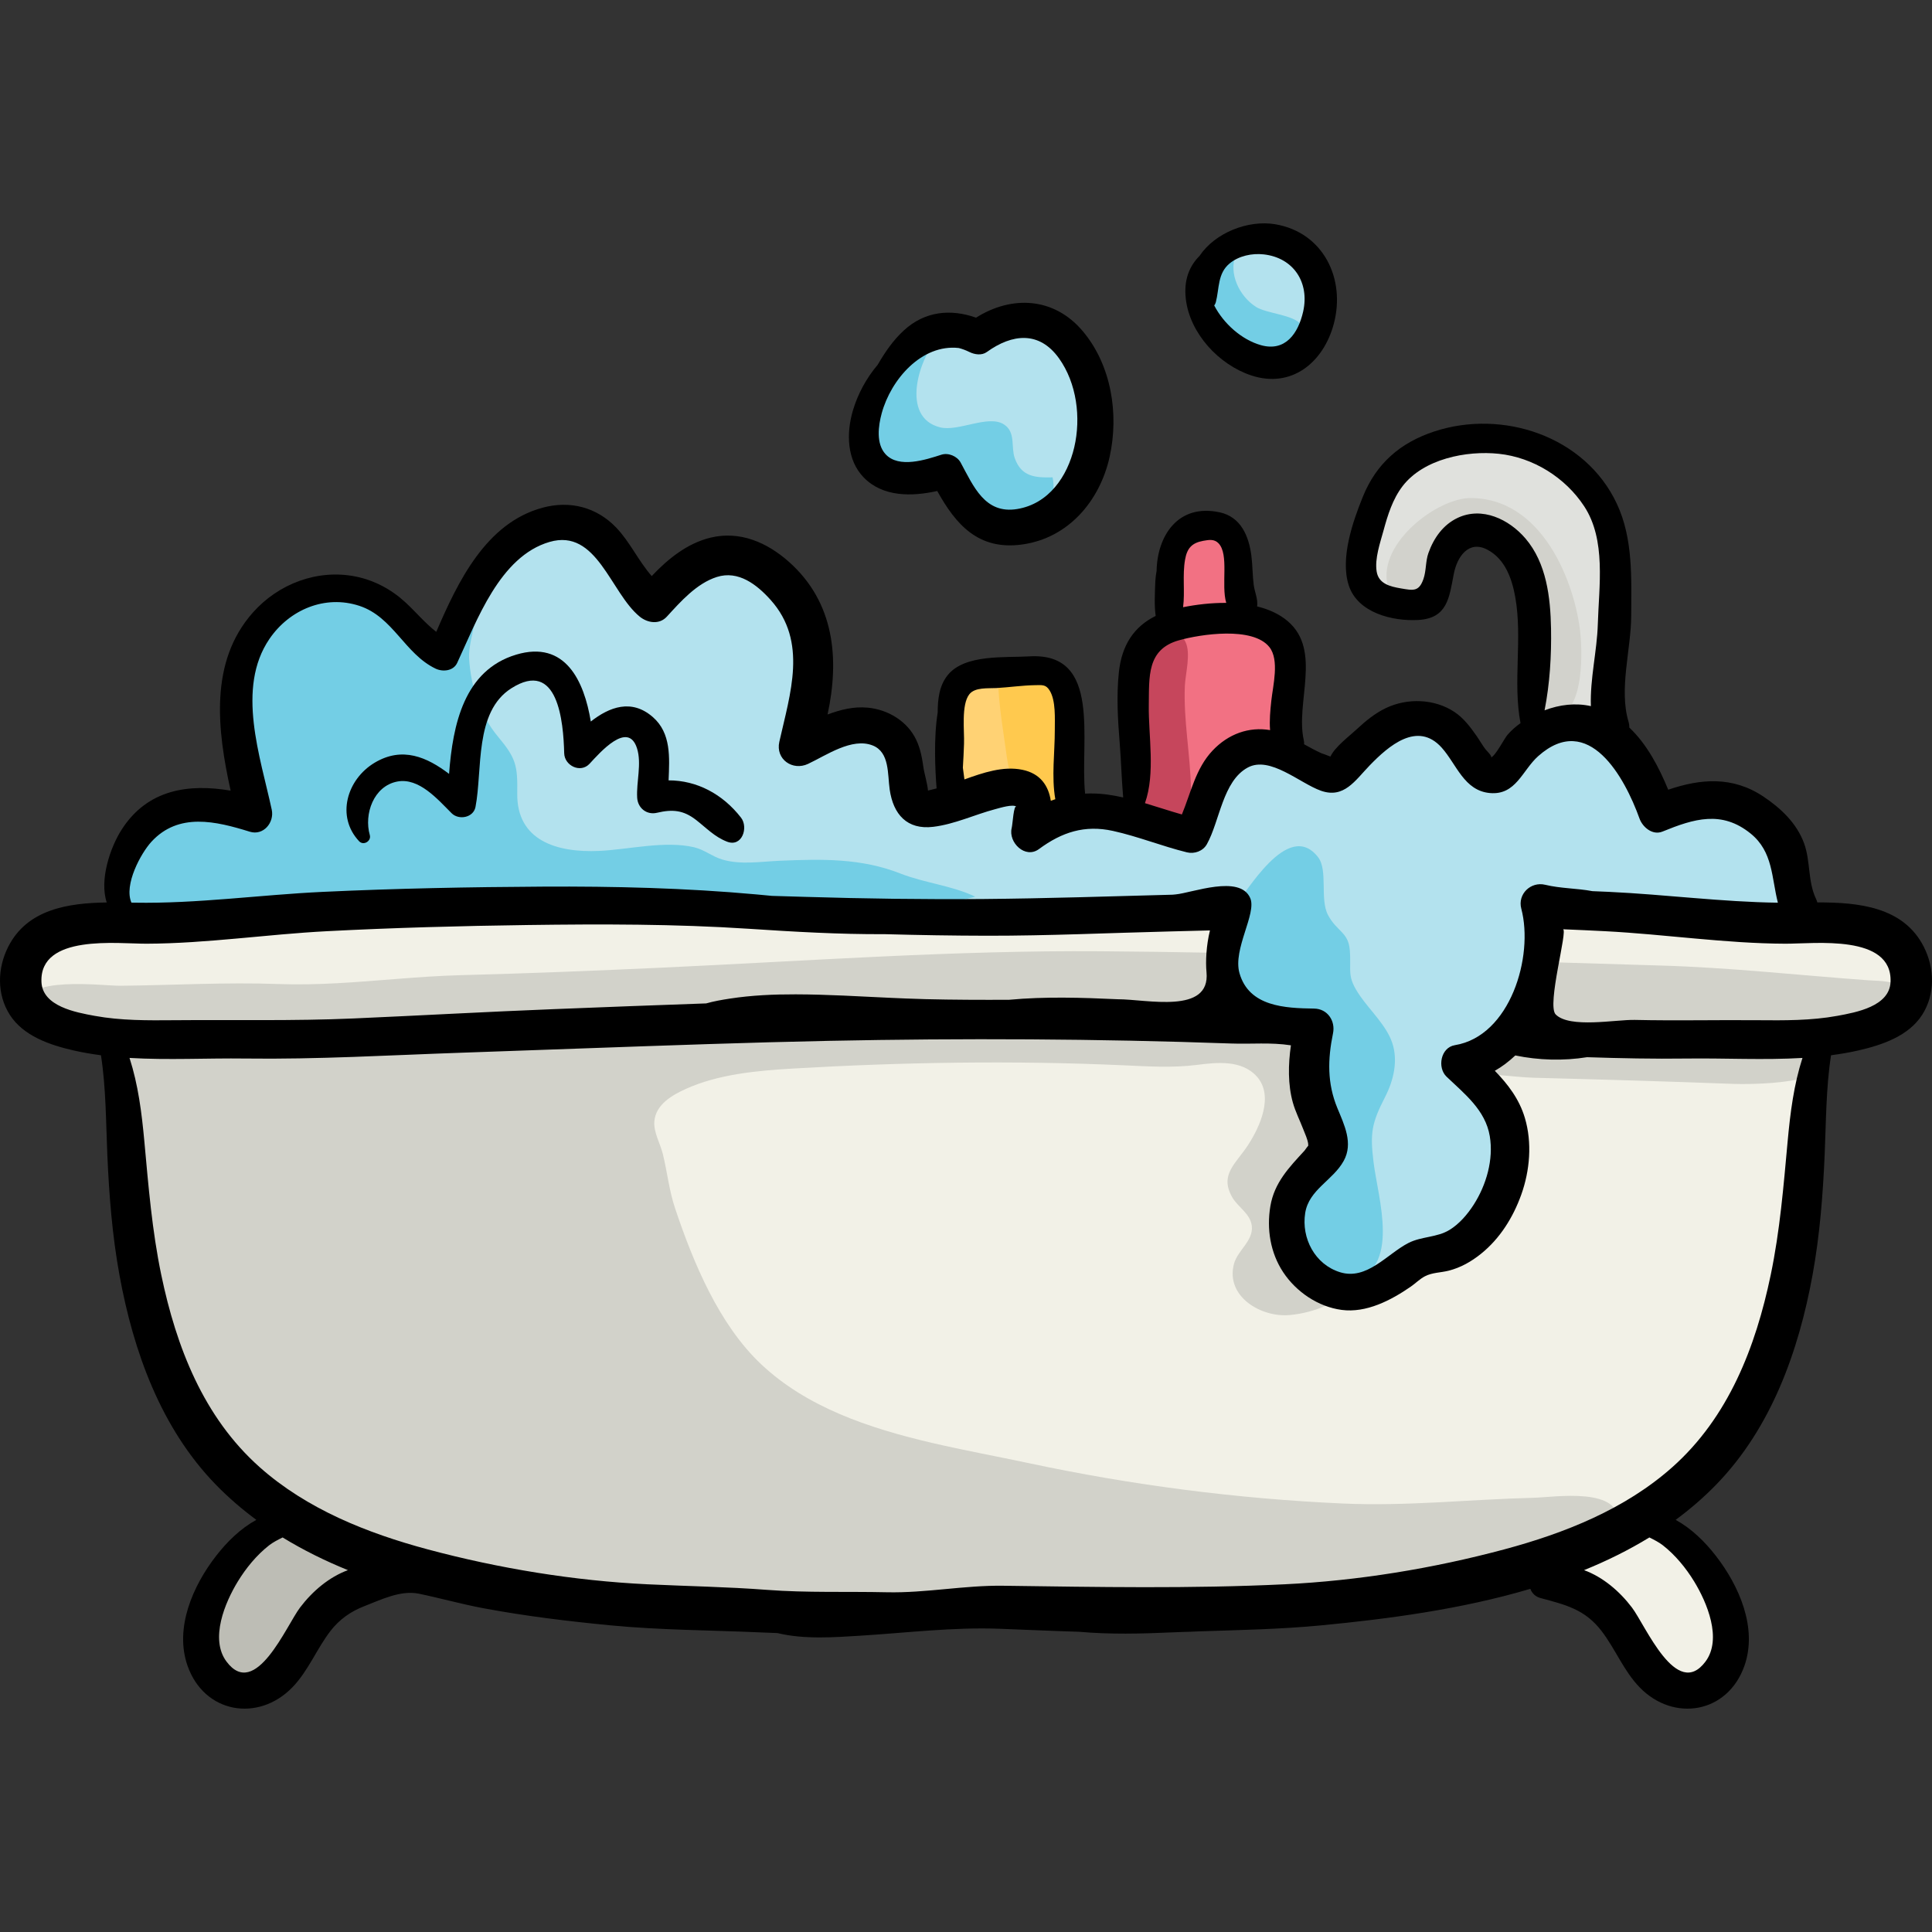 <?xml version="1.0" encoding="iso-8859-1"?>
<!-- Generator: Adobe Illustrator 19.0.0, SVG Export Plug-In . SVG Version: 6.00 Build 0)  -->
<svg version="1.1" id="Capa_1" xmlns="http://www.w3.org/2000/svg" xmlns:xlink="http://www.w3.org/1999/xlink" x="0px" y="0px"
	 viewBox="0 0 511.999 511.999" style="enable-background:new 0 0 511.999 511.999;" xml:space="preserve">
<rect x="0" y="0" width="511.999" height="511.999" fill="#333333" stroke="none"/>
<path style="fill:#F2F1E7;" d="M284.83,269.9c-18.472-1.421-37.048,0.129-55.529-1.167c-14.649-1.027-29.771-1.227-44.471-0.667
	c-21.413,0.816-42.749,3.515-64.147,4.717c-19.512,1.096-39.085,3.762-58.621,3.875c-6.275,0.036-12.552,0.001-18.827,0.001
	c-2.332,0-10.823-1.331-12.793,0.536c-1.856,1.759-0.543,9.325-0.548,11.452c-0.016,7.872,0.537,15.477,1.687,23.257
	c2.138,14.476,5.834,29.235,10.349,43.174c9.92,30.625,35.695,49.72,65.621,59.141c43.663,13.746,89.203,12.25,134.539,12.131
	c38.955-0.103,77.886-5.612,116.855-5.819c33.796-0.179,67.69-9.314,92.378-33.642c18.82-18.545,22.174-45.525,27.122-70.275
	c2.471-12.353,1.678-24.229,0.965-36.69c-0.27-4.707-0.788-5.976-5.619-7.148c-10.411-2.527-23.943,0.223-34.479,0.464
	c-27.147,0.621-54.43,0.687-81.563-0.793C334.287,271.167,310.178,268.173,284.83,269.9z"/>
<path style="fill:#D2D2CA;" d="M246.813,382.339c-16.639-3.896-33.056-9.424-45.141-20.84c-11.168-10.55-17.939-26.892-22.77-41.288
	c-1.592-4.744-2.063-9.603-3.248-14.415c-0.658-2.674-2.48-5.757-2.251-8.597c0.362-4.475,4.673-6.963,8.342-8.624
	c8.65-3.917,18.955-4.847,28.34-5.396c29.052-1.699,58.542-2.176,87.63-0.868c6.579,0.295,13.024,0.716,19.452-0.099
	c5.253-0.666,11.88-1.412,15.901,3.073c4.598,5.127,0.802,13.383-2.358,18.216c-3.235,4.947-7.571,7.783-4.163,13.772
	c1.52,2.669,4.797,4.321,5.187,7.572c0.479,3.992-3.73,6.453-4.708,10.068c-2.344,8.673,7.222,14.333,14.854,13.581
	c13.835-1.363,23.351-11.171,27.601-23.727c3.316-9.797,0.793-19.338,2.816-29.01c3.278-15.652,22.943-10.432,34.338-10.137
	c17.568,0.454,35.136,0.953,52.698,1.622c3.221,0.123,29.25,0.418,23.409-8.178c-2.851-4.196-17.048-3.176-21.354-3.355
	c-9.88-0.41-19.361-0.152-29.248,0.387c-44.525,2.428-90.217-0.271-134.724-2.439c-24.286-1.184-48.466-2.417-72.749-3.381
	c-27.977-1.112-55.038-0.178-82.894,1.193c-13.126,0.646-26.28,0.752-39.394,1.669c-20.514,1.434-41.548-0.37-61.955,1.575
	c-5.575,0.531-6.979,1.542-7.562,7.54c-1.077,11.082,0.036,22.825,0.749,33.898c1.515,23.525,8.6,50.034,24.756,67.981
	c33.654,37.385,84.521,42.681,132.201,44.103c15.093,0.45,30.211,1.523,45.307,0.56c13.5-0.861,26.726-2.435,40.273-2.955
	c7.471-0.287,14.906-1.425,22.393-1.781c19.692-0.938,39.312-3.7,59.008-4.865c19.858-1.174,39.862-1.349,59.149-6.881
	c4.584-1.314,11.336-3.283,12.021-8.501c1.307-9.974-16.891-7.02-22.237-6.887c-17.132,0.425-33.514,2.291-50.727,1.517
	c-27.945-1.257-55.758-4.858-83.115-10.692C264.368,385.984,255.56,384.387,246.813,382.339z"/>
<path style="fill:#F2F1E7;" d="M257.309,244.31c-11.346-3.627-25.951-2.876-37.85-2.908c-13.003-0.036-26.003-0.341-39.011-0.453
	c-23.344-0.202-46.578,0.298-69.927,0.911c-20.246,0.531-40.376,1.506-60.574,2.558c-10.701,0.557-22.745-1.105-32.961,2.636
	c-8.045,2.947-14.708,13.221-6.06,20.272c3.865,3.152,10.823,2.844,15.323,3.279c8.379,0.811,16.579,1.996,25.031,2.421
	c19.621,0.984,39.058,2.632,58.715,2.672c26.824,0.054,53.632-2.462,80.337-4.518c17.884-1.377,36.362-1.464,54.262-0.761
	c18.21,0.716,36.558-1.788,54.757-0.045c42.42,4.062,85.436-4.125,127.815,2.2c11.448,1.709,23.449,1.684,35.009,1.672
	c10.694-0.011,24.034,1.549,34.068-2.757c7.146-3.067,11.542-7.353,9.733-15.242c-1.812-7.908-8.855-9.953-16.177-11.458
	c-36.828-7.572-75.278-5.79-112.66-5.79c-20.891,0-41.707,0.966-62.54,2.16C295.734,242.238,276.558,242.357,257.309,244.31z"/>
<path style="fill:#D2D2CA;" d="M104.784,259.456c5.805-0.455,11.604-0.881,17.395-1.031c17.947-0.465,35.887-1.185,53.819-2.015
	c38.524-1.782,77.046-4.595,115.53-4.32c39.925,0.286,79.83,1.653,119.734,2.912c9.574,0.302,19.148,0.598,28.725,0.872
	c18.301,0.522,36.689,2.57,54.944,3.898c3.608,0.263,10.228-0.091,10.608,4.808c1.275,16.425-72.892,10.428-81.301,10.105
	c-37.138-1.428-74.389-5.718-111.567-5.25c-9.5,0.12-19.063,0.59-28.621,0.491c-35.173-0.366-70.168-0.7-105.287,1.906
	c-33.409,2.479-67.438,3.958-100.913,3.864c-20.006-0.056-40.745,1.53-60.531-2.391c-3.654-0.724-11.038-1.907-11.127-6.503
	c-0.164-8.455,20.977-5.516,25.727-5.565c13.958-0.147,28.012-0.971,41.966-0.456C84.195,261.16,94.499,260.262,104.784,259.456z"/>
<path style="fill:#BDBDB5;" d="M67.071,406.542C58.54,412.1,46.2,433.974,54.98,444.096c10.969,12.646,22.561-9.496,28.813-15.885
	c5.704-5.83,20.67-8.725,8.301-16.371C85.972,408.055,73.236,398.745,67.071,406.542z"/>
<path style="fill:#F2F1E7;" d="M432.095,404.611c-3.229,1.152-24.068,7.279-20.712,15.46c1.366,3.329,9.349,3.958,12.179,5.894
	c3.727,2.55,7.377,6.219,9.754,10.027c3.175,5.089,4.339,9.974,10.816,11.627c14.051,3.587,16.014-9.503,12.588-19.328
	C454.993,423.342,440.667,398.875,432.095,404.611z"/>
<g>
	<path style="fill:#B3E2EE;" d="M213.499,194.999c2.885-15.673,6.469-31.97-7.941-43.036c-11.688-8.976-25.687-4.5-34.17,6.514
		c-6.145-3.557-8.839-12.321-15.779-15.99c-6.441-3.405-16.46-3.924-22.535,0.594c-7.591,5.644-8.753,17.215-14.586,24.344
		c-3.98,4.865-5.58,2.416-10.869-1.444c-5.515-4.025-11.557-8.832-18.599-8.991c-9.037-0.204-19.112,3.75-22.067,12.822
		c-4.755,14.596-1.848,29.906-1.951,44.658c-9.904,0.56-19.897-3.79-28.45,3.491c-5.004,4.259-11.218,18.434-5.808,23.743
		c3.677,3.608,10.916,2.878,15.535,3.156c11.995,0.719,23.773,0.233,35.726-0.889c23.354-2.192,47.436-3.535,70.871-3.476
		c24.226,0.061,48.281,2.521,72.54,2.504c22.249-0.016,44.104-1.213,66.27-2.876c10.13-0.76,19.814-0.625,29.885-0.666
		c10.532-0.043,3.276,6.119,2.395,13.501c-1.54,12.879,12.522,17.873,22.97,19.083c-0.008,4.1-2.451,7.475-1.97,11.958
		c0.473,4.411,2.289,7.904,3.922,11.889c3.751,9.155-1.711,10.063-5.309,18.636c-3.276,7.808-1.215,14.673,4.4,20.315
		c3.896,3.914,8.199,6.661,13.986,6.231c6.884-0.511,8.057-4.351,12.545-7.521c6.411-4.529,14.411-3.389,19.975-10.549
		c6.828-8.786,6.752-18.062,0.904-27.009c-6.068-9.286-7.595-9.747,1.576-18.979c8.519-8.577,11.992-15.463,13.059-27.987
		c0.264-3.091-1.131-7.151,1.47-9.56c3.103-2.873,14.886-0.167,18.507,0.159c8.274,0.745,16.463,1.102,24.753,1.361
		c4.497,0.14,10.81,1.759,15.257,0.513c2.738-0.767,2.469,0.273,3.389-2.042c1.111-2.8-2.385-13.179-3.632-15.749
		c-4.856-10.007-16.144-10.656-25.893-10.752c-10.92-0.107-9.706-11.602-17.644-16.244c-7.721-4.515-18.955-2.322-25.666,2.925
		c-2.204,1.723-4.594,5.943-7.541,5.518c-2.491-0.359-5.946-5.581-7.736-7.342c-8.998-8.851-18.204-7.662-27.8,0.676
		c-4.398,3.822-4.506,6.366-10.874,4.031c-4.957-1.818-7.193-4.926-12.906-4.312c-9.461,1.017-13.945,7.783-17.632,15.724
		c-2.218,4.778-3.101,8.474-8.214,7.04c-7.121-1.999-10.553-8.48-19.297-7.931c-4.181,0.263-10.297,6.212-14.174,5.003
		c-4.022-1.255-2.831-6.397-8.081-7.568c-7.324-1.633-15.354,1.683-22.719,0.88c-1.064-4.848-1.358-9.467-4.362-13.543
		C232.821,189.125,223.183,193.361,213.499,194.999z"/>
	<path style="fill:#B3E2EE;" d="M255.999,87.499c-13.73-1.011-25.811,10.165-26.005,23.573c-0.082,5.624,1.674,9.451,6.616,12.427
		c4.345,2.616,8.467,0.856,12.787,2.5c3.816,1.453,4.064,5.169,7.555,8.188c3.939,3.406,10.643,5.174,15.718,4.137
		c13.837-2.826,20.061-22.434,16.083-34.35C285.47,94.14,270.245,82.014,255.999,87.499z"/>
	<path style="fill:#B3E2EE;" d="M330.499,64.499c-11.578,0.239-15.246,15.899-10.135,24.035c3.514,5.591,14.637,10.228,21.035,7.932
		c7.568-2.716,11.045-11.805,8.609-19.066C347.964,71.302,338.613,62.397,330.499,64.499z"/>
</g>
<g>
	<path style="fill:#73CEE5;" d="M126.291,154.309c2.319,4.378-2.272,14.637-1.975,20.075c0.41,7.474,2.816,15.038,7.661,20.837
		c4.758,5.694,5.211,7.604,5.099,14.988c-0.19,12.579,10.512,15.792,21.662,15.293c7.833-0.35,17.461-2.79,25.232-0.964
		c2.622,0.616,4.724,2.416,7.343,3.214c4.937,1.505,10.32,0.567,15.359,0.356c11.147-0.466,21.518-0.715,31.967,3.393
		c6.323,2.485,13.792,3.214,19.816,6.137c-29.396,7.476-60.626,4.392-90.754,4.36c-27.771-0.029-55.441-3-83.176-0.999
		c-15.156,1.094-32.137,2.872-47.234,0.749c-12.857-1.808-4.507-17.428,1.918-23.396c3.503-3.253,9.148-4.949,13.951-4.891
		c3.939,0.048,7.836,2.229,11.761,1.385c0.583-10.463-3.506-19.964-1.94-30.637c1.805-12.307,5.441-22.15,17.998-26.417
		c9.23-3.136,17.589-0.324,24.057,6.844c2.931,3.248,5.842,10.292,10.963,7.396c3.355-1.897,5.07-9.251,6.76-12.528
		C123.793,157.499,124.446,155.589,126.291,154.309z"/>
	<path style="fill:#73CEE5;" d="M327.499,239.499c-4.428,9.762-6.619,20.992,3.302,28.209c5.131,3.733,11.762,3.685,17.619,5.378
		c-0.262,4.781-4.655,7.86-3.566,13.264c1.142,5.663,7.079,9.054,8.669,14.647c1.884,6.629-3.965,7.22-7.573,12.028
		c-3.008,4.008-4.454,10.761-3.485,15.85c1.328,6.984,8.426,12.804,15.548,10.898c13.357-3.573,7.175-22.091,5.989-31.785
		c-0.954-7.794-0.497-10.338,3.074-17.31c2.219-4.33,3.486-9.552,1.868-14.343c-1.536-4.542-5.792-8.481-8.479-12.359
		c-3.694-5.332-2.307-6.359-2.755-12.175c-0.37-4.816-3.45-4.905-5.784-9.333c-2.215-4.203,0.054-11.861-2.632-15.317
		C341.235,216.777,329.976,237.465,327.499,239.499z"/>
	<path style="fill:#73CEE5;" d="M248.999,88.999c-5.486,5.643-10.572,21.623,0.174,24.262c4.81,1.181,12.761-3.449,16.871-0.794
		c3.205,2.069,1.816,5.928,2.87,8.929c1.735,4.939,5.396,5.229,10.028,5.105c2.234,10.569-10.252,12.572-17.307,10.121
		c-2.854-0.993-6.92-2.106-9.362-3.864c-3.021-2.175-2.537-6.682-4.964-8.596c-5.741-4.53-16.998,8.03-18.709-4.381
		C226.853,107.106,235.22,96.514,248.999,88.999z"/>
	<path style="fill:#73CEE5;" d="M327.499,67.499c-1.99,5,0.956,11.02,5.342,13.827c2.789,1.785,10.008,2.064,11.94,4.699
		c3.786,5.161-6.013,11.438-10.394,10.982c-4.059-0.423-11.257-5.113-13.438-8.521C316.558,81.623,320.321,74.747,327.499,67.499z"
		/>
</g>
<path style="fill:#E0E1DD;" d="M372.999,119.999c-6.883,3.735-16.263,26.007-13.635,34.398c1.501,4.795,11.339,8.326,15.823,6.583
	c6.302-2.451,4.925-12.934,10.354-16.734c5.177-3.624,12.322-0.057,15.957,4.118c8.516,9.78-3.877,37.718,7.951,42.772
	c2.733,1.168,10.664,2.704,13.473,1.25c3.998-2.07,4.229-11.14,4.537-15.669c0.777-11.421,0.813-24.283-1.23-35.449
	C422.229,119.416,392.984,112.384,372.999,119.999z"/>
<path style="fill:#D2D2CC;" d="M388.999,131.999c-9.462,0.749-24.585,13.034-21.037,23.884c1.836,5.616,7.538,4.067,10.562,0.41
	c3.709-4.488,3.938-13.199,9.716-15.75c4.761-2.102,10.124,0.519,12.906,4.447c7.317,10.329,4.453,24.545,3.855,36.184
	c-0.215,4.18,0.035,8.078,4.998,8.85c9.851,1.533,9.398-16.43,8.8-22.271C417.493,155.003,408.941,131.432,388.999,131.999z"/>
<path style="fill:#FFC94E;" d="M253.999,182.499c-0.275,9.239-2.661,18.694-1.933,27.936c6.038,1.871,13.47-1.18,19.856-0.86
	c0.548,3.594-2.072,6.38-1.847,9.851c4.585,1.098,11.914-0.305,14.31-4.855c2.053-3.897,0.104-11.302,0.113-15.585
	c0.012-4.785,0.327-9.681-0.438-14.414c-0.901-5.567-2.173-6.239-7.853-6.572C271.337,177.713,259.357,178.029,253.999,182.499z"/>
<g>
	<path style="fill:#F27183;" d="M316.499,163.999c-15.163,2.497-14.664,13.44-14.025,26.572c0.362,7.473-3.699,16.41-2.229,23.66
		c0.854,4.211,3.389,5.094,8.291,5.802c7.443,1.074,6.195-2.299,9.149-7.94c3.436-6.563,13.946-15.288,21.862-13.15
		c2.438-6.294,4.661-20.752,1.932-27.453C338.403,163.941,325.279,163.527,316.499,163.999z"/>
	<path style="fill:#F27183;" d="M317.499,139.499c-8.305,1.13-10.565,16.216-7.998,22.67c1.465,3.683,12.229,5.667,16.264,2.848
		C331.656,160.902,328.791,133.306,317.499,139.499z"/>
</g>
<path style="fill:#C6465C;" d="M301.999,175.999c0.151,8.182-0.352,16.387-1.027,24.497c-0.305,3.649-1.186,8.308-0.472,11.946
	c0.907,4.628,2.286,5.079,7.132,5.554c7.761,0.76,8.125-1.55,7.986-8.997c-0.17-9.091-2.002-18.15-1.623-27.2
	c0.136-3.246,1.677-8.639,0.15-11.724C310.267,162.23,298.479,169.171,301.999,175.999z"/>
<path style="fill:#FFD274;" d="M264.499,180.499c0.226,6.795,1.402,13.365,2.314,20.059c0.616,4.524,1.624,4.662-1.52,6.465
	c-2.277,1.307-10.062,1.263-12.718,0.855C251.947,194.817,247.847,178.165,264.499,180.499z"/>
<path d="M509.824,250.905c-5.39-10.638-17.369-11.78-28.211-11.756c-0.087-0.316-0.2-0.636-0.355-0.958
	c-2.202-4.595-1.42-9.94-3.156-14.696c-1.95-5.336-6.148-9.302-10.782-12.397c-8.189-5.47-16.677-4.729-25.228-1.818
	c-2.457-5.99-5.669-12.086-10.313-16.48c0.018-0.489-0.047-1.011-0.212-1.564c-2.572-8.603,0.686-19.167,0.718-28.047
	c0.036-9.973,0.536-20.44-3.81-29.702c-8.403-17.915-30.232-25.094-48.347-19.154c-9.016,2.957-15.39,8.476-18.963,17.317
	c-2.682,6.635-6.05,16.3-3.732,23.474c2.361,7.308,11.617,9.564,18.447,9.174c7.763-0.443,8.186-6.014,9.389-12.201
	c0.889-4.575,3.944-9.042,8.912-6.42c4.693,2.477,6.514,7.686,7.383,12.588c1.949,10.988-0.686,22.445,1.387,33.373
	c-1.271,0.909-2.449,1.941-3.477,3.135c-0.812,0.941-3.134,5.531-4.352,5.974c0.45-0.278-1.167-1.811-1.421-2.139
	c-0.885-1.144-1.592-2.433-2.421-3.617c-1.639-2.342-3.41-4.699-5.821-6.303c-5.294-3.521-12.469-3.76-18.141-1.062
	c-2.856,1.358-5.384,3.401-7.683,5.554c-2.094,1.96-5.822,4.704-7.063,7.32c-0.939-0.4-2.235-0.817-2.377-0.88
	c-1.577-0.711-3.088-1.545-4.596-2.382c0.016-0.352,0.002-0.712-0.084-1.088c-2.261-9.907,4.859-23.737-4.229-31.513
	c-2.255-1.93-5.068-3.179-8.135-3.929c0.264-1.989-0.658-3.761-0.91-5.743c-0.323-2.547-0.287-5.131-0.613-7.683
	c-0.663-5.184-2.768-10.298-8.398-11.511c-11.09-2.387-16.563,6.303-16.719,15.535c-0.242,1.245-0.342,2.515-0.378,3.68
	c-0.075,2.454-0.261,5.524,0.136,8.24c-5.713,2.819-9.011,7.685-9.769,15.028c-0.638,6.176-0.274,12.41,0.226,18.58
	c0.387,4.783,0.504,9.676,0.928,14.498c-1.415-0.314-2.839-0.588-4.282-0.777c-1.984-0.26-3.919-0.336-5.808-0.24
	c-1.457-13.874,4.621-37.542-14.791-36.369c-6.41,0.387-17.079-0.637-21.609,4.956c-2.281,2.816-2.654,6.417-2.669,9.93
	c-1.09,6.755-0.666,15.306-0.289,20.104c-0.731,0.185-1.464,0.364-2.196,0.551c-0.032,0.008-0.054,0.013-0.083,0.02
	c-0.11-1.557-1.04-4.97-1.152-5.766c-0.368-2.63-0.796-5.18-1.931-7.609c-2.316-4.969-7.473-8.083-12.87-8.595
	c-3.769-0.357-7.254,0.547-10.66,1.808c3.148-14.613,1.944-29.651-10.273-40.483c-5.753-5.1-12.95-8.25-20.703-6.389
	c-6.168,1.48-11.292,5.598-15.624,10.191c-3.472-3.943-5.799-9.08-9.405-12.842c-5.21-5.436-12.269-7.239-19.525-5.276
	c-14.968,4.048-22.399,19.495-28.169,32.901c-2.955-2.292-5.289-5.15-8.184-7.828c-3.701-3.423-8.273-5.863-13.234-6.846
	c-10.092-2-20.427,1.942-27.191,9.569c-11.602,13.083-9.432,31.107-5.885,47.187c-11.009-1.866-21.949-0.438-28.85,10.274
	c-3.071,4.771-5.974,13.393-3.984,19.358c-10.253,0.15-21.068,1.789-26.112,11.744c-2.878,5.68-3.063,12.58,0.433,18.04
	c3.583,5.598,10.584,7.979,16.757,9.401c2.435,0.561,4.901,0.979,7.39,1.306c1.344,8.65,1.314,17.692,1.689,26.325
	c0.465,10.724,1.294,21.419,3.227,31.992c3.693,20.207,10.964,40.504,25.521,55.472c3.33,3.424,6.928,6.521,10.741,9.333
	c-4.22,2.327-7.738,5.783-10.671,9.56c-6.129,7.896-11.08,19.103-7.554,29.127c4.445,12.633,18.748,14.989,27.759,5.714
	c4.236-4.362,6.438-10.181,10.117-14.96c2.348-3.051,5.383-5.177,8.955-6.561c4.456-1.727,9.66-4.308,14.464-3.31
	c5.72,1.188,11.341,2.776,17.096,3.852c11.171,2.087,22.465,3.455,33.773,4.542c13.081,1.258,26.335,1.271,39.465,1.856
	c1.569,0.07,3.137,0.134,4.703,0.187c7.081,1.729,15.241,1.107,21.841,0.701c12.383-0.762,24.561-2.305,36.99-1.845
	c7.041,0.261,14.099,0.589,21.156,0.802c8.159,0.726,16.378,0.522,24.635,0.154c0.919-0.041,1.838-0.074,2.757-0.11
	c1.461-0.032,2.94-0.083,4.429-0.161c10.768-0.357,21.581-0.556,32.28-1.585c17.73-1.705,37.153-4.26,55.431-9.683
	c0.408,1.112,1.281,2.055,2.65,2.426c6.712,1.816,11.781,2.985,16.206,8.733c3.679,4.78,5.882,10.599,10.118,14.961
	c9.01,9.275,23.313,6.919,27.758-5.714c3.527-10.024-1.424-21.231-7.554-29.127c-2.931-3.777-6.45-7.233-10.67-9.56
	c3.813-2.811,7.411-5.908,10.741-9.333c14.557-14.968,21.828-35.265,25.521-55.472c1.932-10.573,2.762-21.268,3.227-31.992
	c0.375-8.633,0.346-17.675,1.689-26.325c2.488-0.327,4.955-0.746,7.39-1.306c6.173-1.421,13.174-3.803,16.757-9.401
	C512.887,263.484,512.702,256.585,509.824,250.905z M386.286,137.245c-3.879,1.836-6.34,5.372-7.744,9.325
	c-0.778,2.193-0.547,4.661-1.317,6.87c-1.187,3.405-2.698,3.05-5.983,2.488c-2.911-0.499-5.896-1.23-6.417-4.477
	c-0.549-3.433,0.942-7.626,1.827-10.88c1.109-4.081,2.431-8.333,5.045-11.735c5.545-7.22,16.903-9.492,25.52-8.576
	c9.084,0.966,17.598,6.276,22.604,13.904c5.864,8.932,3.91,21.156,3.616,31.252c-0.207,7.088-2.095,14.518-1.836,21.714
	c-4.1-0.92-8.332-0.391-12.275,1.111c1.398-7.106,1.843-14.547,1.713-21.658c-0.15-8.282-1.199-17.36-6.781-23.888
	C399.919,137.622,392.779,134.172,386.286,137.245z M314.052,148.313c0.524-2.989,1.768-4.435,4.806-4.988
	c1.512-0.275,2.94-0.517,4.052,0.64c2.867,2.981,0.643,11.016,2.054,15.806c-3.997-0.031-7.985,0.454-11.433,1.144
	C314.058,156.767,313.324,152.457,314.052,148.313z M304.442,186.94c0.112-7.595-0.555-14.839,7.958-17.247
	c5.806-1.643,19.618-3.718,23.995,1.787c2.719,3.418,0.938,10.264,0.52,14.188c-0.276,2.587-0.541,5.24-0.33,7.821
	c-5.575-0.95-11.059,0.974-15.266,5.446c-4.457,4.737-5.707,11.099-8.106,16.908c-3.278-0.93-6.521-2.023-9.788-2.997
	C306.234,204.914,304.326,194.898,304.442,186.94z M256.897,183.97c1.506-1.888,4.969-1.505,7.162-1.629
	c3.408-0.193,6.816-0.709,10.229-0.765c1.963-0.032,2.89-0.2,3.891,1.43c1.65,2.686,1.348,7.43,1.354,10.444
	c0.012,5.928-0.914,12.383,0.135,18.351c-0.399,0.131-0.8,0.258-1.196,0.406c-0.604-3.923-2.718-7.226-7.56-8.213
	c-5.054-1.031-10.344,0.759-15.331,2.56c-0.123-0.984-0.265-2.027-0.412-3.107c0.148-2.138,0.22-4.277,0.304-6.347
	C255.606,193.771,254.684,186.744,256.897,183.97z M40.106,223.097c7.212-7.878,17.125-5.468,26.085-2.689
	c3.632,1.126,6.549-2.449,5.825-5.825c-2.987-13.939-9.522-32.209-0.607-45.27c5.289-7.748,14.736-11.755,23.839-8.756
	c8.922,2.94,12.006,12.696,20.164,16.628c1.894,0.913,4.725,0.677,5.743-1.505c5.223-11.197,11.284-28.214,24.466-32.061
	c12.61-3.68,16.145,13.477,23.918,19.8c2.054,1.67,5.172,2.186,7.175,0c3.679-4.013,7.889-8.801,13.243-10.511
	c5.718-1.826,10.642,2.027,14.28,6.09c9.887,11.044,5.15,24.815,2.291,37.591c-1.038,4.636,3.52,7.767,7.609,5.85
	c4.832-2.265,11.651-7.064,17.139-4.882c4.505,1.79,3.914,7.599,4.496,11.654c0.949,6.632,4.624,10.738,11.541,9.903
	c5.666-0.684,10.948-3.225,16.431-4.679c1.265-0.336,4.784-1.431,5.651-0.631c-0.77-0.709-1.013,4.516-1.29,5.643
	c-0.932,3.79,3.572,8.266,7.233,5.561c6.072-4.486,12.125-6.458,19.608-4.808c6.64,1.463,12.991,4.049,19.595,5.676
	c1.989,0.49,4.263-0.315,5.291-2.153c3.416-6.107,4.192-16.74,10.839-20.321c5.879-3.169,13.785,4.157,19.368,6.141
	c6.14,2.182,9.094-2.731,12.946-6.709c4.944-5.105,12.646-11.877,19.085-4.691c3.932,4.388,5.916,11.401,12.765,12.02
	c6.915,0.625,8.575-6.021,12.81-9.788c13.359-11.883,22.924,5.649,26.839,16.548c0.819,2.283,3.455,4.524,6.081,3.453
	c8.369-3.414,15.703-5.686,23.376,0.527c5.956,4.823,5.517,11.696,7.214,18.319c-14.895-0.195-29.858-2.173-44.726-2.87
	c-1.474-0.069-2.947-0.126-4.421-0.188c-4.137-0.783-8.385-0.687-12.523-1.69c-3.806-0.922-7.355,2.458-6.33,6.33
	c3.354,12.656-2.919,33.779-17.601,36.176c-3.766,0.615-4.722,5.944-2.204,8.35c4.776,4.562,10.291,8.84,11.453,15.747
	c1.043,6.198-0.91,12.935-4.241,18.146c-1.629,2.548-3.813,5.11-6.411,6.704c-3.346,2.053-7.451,1.702-10.922,3.482
	c-5.608,2.877-10.988,9.944-18.097,7.744c-6.668-2.063-10.293-9.007-9.244-15.697c0.974-6.209,7.367-8.644,10.216-13.832
	c2.569-4.678,0.133-9.544-1.7-13.994c-2.688-6.531-2.57-12.861-1.144-19.792c0.68-3.3-1.461-6.502-4.993-6.555
	c-7.698-0.113-17.266-0.486-19.796-9.401c-1.808-6.37,4.635-15.802,2.848-19.891c-2.759-6.311-15.406-1.361-19.775-0.965
	c-0.269,0.024-0.537,0.051-0.806,0.076c-16.677,0.438-33.354,0.997-50.044,1.141c-15.792,0.136-31.589-0.093-47.375-0.569
	c-2.913-0.087-5.826-0.177-8.738-0.259c-1.377-0.13-2.753-0.264-4.129-0.389c-18.863-1.711-37.643-2.166-56.572-2.063
	c-19.443,0.104-38.889,0.479-58.312,1.388c-16.601,0.777-33.321,3.161-49.931,2.866c-0.268-0.005-0.537-0.01-0.808-0.015
	C32.771,234.479,37.345,226.112,40.106,223.097z M25.085,269.209c-4.988-0.915-13.836-2.509-14.1-8.983
	c-0.521-12.744,20.193-10.108,27.866-10.135c15.861-0.055,31.879-2.489,47.739-3.312c17.722-0.919,35.463-1.399,53.206-1.639
	c19.591-0.265,39.075-0.291,58.635,0.995c12.017,0.79,24.006,1.492,35.994,1.427c9.09,0.249,18.181,0.403,27.274,0.416
	c16.135,0.021,32.242-0.741,48.368-1.137c3.53-0.086,7.057-0.179,10.584-0.27c-0.99,3.998-1.184,8.287-0.917,11.063
	c1.085,11.282-15.895,7.161-23.496,7.177c-9.627-0.446-19.364-0.743-28.836,0.144c-7.379,0.03-14.758,0.012-22.128-0.17
	c-1.742-0.043-3.484-0.105-5.227-0.174c-1.297-0.072-2.598-0.129-3.901-0.166c-8.422-0.389-16.838-0.912-25.273-0.931
	c-5.876-0.013-11.678,0.239-17.492,1.133c-2.098,0.322-4.196,0.687-6.238,1.267c-13.439,0.459-26.877,0.989-40.314,1.516
	c-17.734,0.696-35.452,1.701-53.183,2.474c-15.82,0.69-31.61,0.326-47.435,0.463C39.179,270.427,32.027,270.482,25.085,269.209z
	 M79.528,425.995c-3.622,4.768-11.819,24.602-19.494,14.347c-4.501-6.015-0.376-15.718,2.982-21.219
	c2.182-3.573,5.002-7.021,8.318-9.61c1.014-0.792,2.278-1.434,3.561-2.073c5.467,3.347,11.27,6.213,17.307,8.662
	C87.218,417.935,82.829,421.651,79.528,425.995z M448.981,419.123c3.357,5.501,7.483,15.205,2.982,21.219
	c-7.676,10.255-15.872-9.579-19.494-14.347c-3.301-4.344-7.689-8.061-12.675-9.894c6.038-2.449,11.841-5.315,17.308-8.662
	c1.283,0.639,2.547,1.281,3.561,2.073C443.979,412.102,446.8,415.55,448.981,419.123z M473.737,302.537
	c-1.089,11.882-2.033,23.585-4.473,35.3c-3.983,19.132-11.194,37.745-26.085,50.982c-12.53,11.14-28.548,17.498-44.548,21.785
	c-18.871,5.057-38.737,8.311-58.242,9.25c-24.842,1.196-49.669,0.719-74.545,0.385c-10.348-0.139-20.543,1.957-30.816,1.727
	c-10.606-0.238-21.23,0.169-31.819-0.64c-10.545-0.805-21.048-0.964-31.601-1.472c-19.504-0.939-39.371-4.193-58.242-9.25
	c-16-4.288-32.018-10.646-44.548-21.785c-14.891-13.237-22.101-31.85-26.085-50.982c-2.439-11.715-3.384-23.418-4.473-35.3
	c-0.705-7.693-1.644-15.067-3.934-22.175c10.206,0.607,20.624,0.024,30.658,0.158c19.112,0.255,38.215-0.884,57.31-1.539
	c21.854-0.749,43.704-1.588,65.56-2.292c10.604-0.341,21.209-0.639,31.815-0.855c35.494-0.726,71.125-0.561,106.602,0.705
	c5.489,0.196,10.346-0.35,15.836,0.479c-0.739,5.076-0.818,10.44,0.511,15.17c0.69,2.458,1.882,4.786,2.793,7.165
	c0.452,1.18,1.098,2.506,1.267,3.765c0.017,0.119,0.012,0.34,0.012,0.524c-0.274,0.27-0.875,1.171-0.972,1.277
	c-4.128,4.487-8.013,8.507-9.059,14.729c-1.015,6.038-0.012,12.359,3.406,17.518c3.448,5.203,9.262,9.146,15.481,9.971
	c6.551,0.869,13.085-2.546,18.329-6.169c1.294-0.893,2.372-2.033,3.764-2.751c1.938-0.999,4.115-0.938,6.208-1.459
	c3.239-0.806,6.066-2.426,8.648-4.505c5.011-4.034,8.483-9.617,10.644-15.633c2.298-6.402,2.922-13.801,0.961-20.374
	c-1.495-5.013-4.491-8.905-7.96-12.479c1.969-1.108,3.769-2.494,5.429-4.061c6.186,1.279,12.733,1.467,19.012,0.461
	c8.809,0.292,17.619,0.472,26.432,0.354c10.034-0.134,20.452,0.449,30.658-0.158C475.381,287.47,474.441,294.844,473.737,302.537z
	 M486.913,269.209c-6.942,1.273-14.094,1.218-21.127,1.157c-10.838-0.094-21.689,0.167-32.525-0.079
	c-5.084-0.116-17.285,2.301-20.994-1.456c-2.421-2.456,3.321-22.509,1.93-22.567c3.737,0.156,7.475,0.321,11.211,0.515
	c15.859,0.823,31.878,3.257,47.739,3.312c7.673,0.027,28.387-2.609,27.866,10.135C500.749,266.7,491.901,268.294,486.913,269.209z"
	/>
<path d="M248.376,130.117c4.92,8.853,10.851,15.765,22.461,14.184c12.265-1.669,20.612-11.509,23.22-23.211
	c2.525-11.332,0.483-24.38-7.178-33.405c-7.644-9.005-18.84-9.41-28.214-3.499c-6.664-2.363-13.529-1.773-19.129,3.371
	c-2.85,2.618-5.013,5.789-6.947,9.122c-3.017,3.557-5.312,7.809-6.594,12.227c-1.707,5.88-1.615,12.978,2.904,17.628
	C233.957,131.738,241.642,131.62,248.376,130.117z M233.664,109.513c2.438-8.945,10.583-18.383,20.424-17.286
	c0.912,0.238,1.847,0.576,2.814,1.056c1.383,0.686,3.261,0.979,4.618,0c6.74-4.854,13.901-5.605,19.112,1.663
	c4.728,6.595,5.873,15.781,4.061,23.562c-1.808,7.76-6.771,15.013-15.129,16.389c-8.529,1.404-11.545-5.968-14.989-12.321
	c-0.914-1.687-3.252-2.666-5.097-2.074c-4.093,1.312-11.271,3.715-14.808-0.145C232.12,117.574,232.764,112.814,233.664,109.513z"/>
<path d="M331.619,99.499c10.673,3.516,19.101-3.462,21.832-13.611c3.218-11.955-2.708-24.28-15.485-26.456
	c-7.249-1.235-16.024,2.304-20.063,8.369c-2.695,2.699-4.228,6.371-3.656,11.377C315.292,88.346,323.007,96.662,331.619,99.499z
	 M322.204,80.098c0.95-3.669,0.434-7.631,3.666-10.292c2.446-2.014,5.942-2.74,9.031-2.392c7.948,0.896,12.172,7.5,10.451,15.143
	c-1.307,5.806-4.727,10.726-11.18,8.919c-5.133-1.437-9.916-5.738-12.391-10.521C321.972,80.701,322.122,80.417,322.204,80.098z"/>
<path d="M98.001,221.298c-1.583-5.563,1.01-12.96,7.252-14.175c5.771-1.123,10.745,4.716,14.432,8.393
	c1.896,1.89,5.775,1.194,6.327-1.67c1.894-9.833-0.353-25.158,9.471-31.425c12.388-7.902,13.823,8.833,14.036,17.209
	c0.084,3.276,4.32,5.359,6.715,2.781c2.664-2.867,10.221-11.604,12.587-4.07c1.27,4.042-0.205,8.888,0.036,13.059
	c0.158,2.739,2.515,4.644,5.244,3.996c4.131-0.981,7.013-0.706,10.369,1.903c2.76,2.146,4.879,4.464,8.198,5.75
	c3.999,1.549,5.725-3.772,3.706-6.368c-4.871-6.265-11.717-9.885-19.191-9.877c0.24-6.046,0.723-12.502-4.178-16.777
	c-5.635-4.915-11.518-2.676-16.437,1.184c-1.758-10.713-6.745-21.626-19.765-17.727c-13.824,4.14-16.812,18.547-17.796,31.601
	c-5.833-4.424-12.36-7.355-19.723-2.957c-7.36,4.397-10.286,14.261-4.109,20.816C96.341,224.179,98.456,222.897,98.001,221.298z"/>
<g>
</g>
<g>
</g>
<g>
</g>
<g>
</g>
<g>
</g>
<g>
</g>
<g>
</g>
<g>
</g>
<g>
</g>
<g>
</g>
<g>
</g>
<g>
</g>
<g>
</g>
<g>
</g>
<g>
</g>
</svg>
